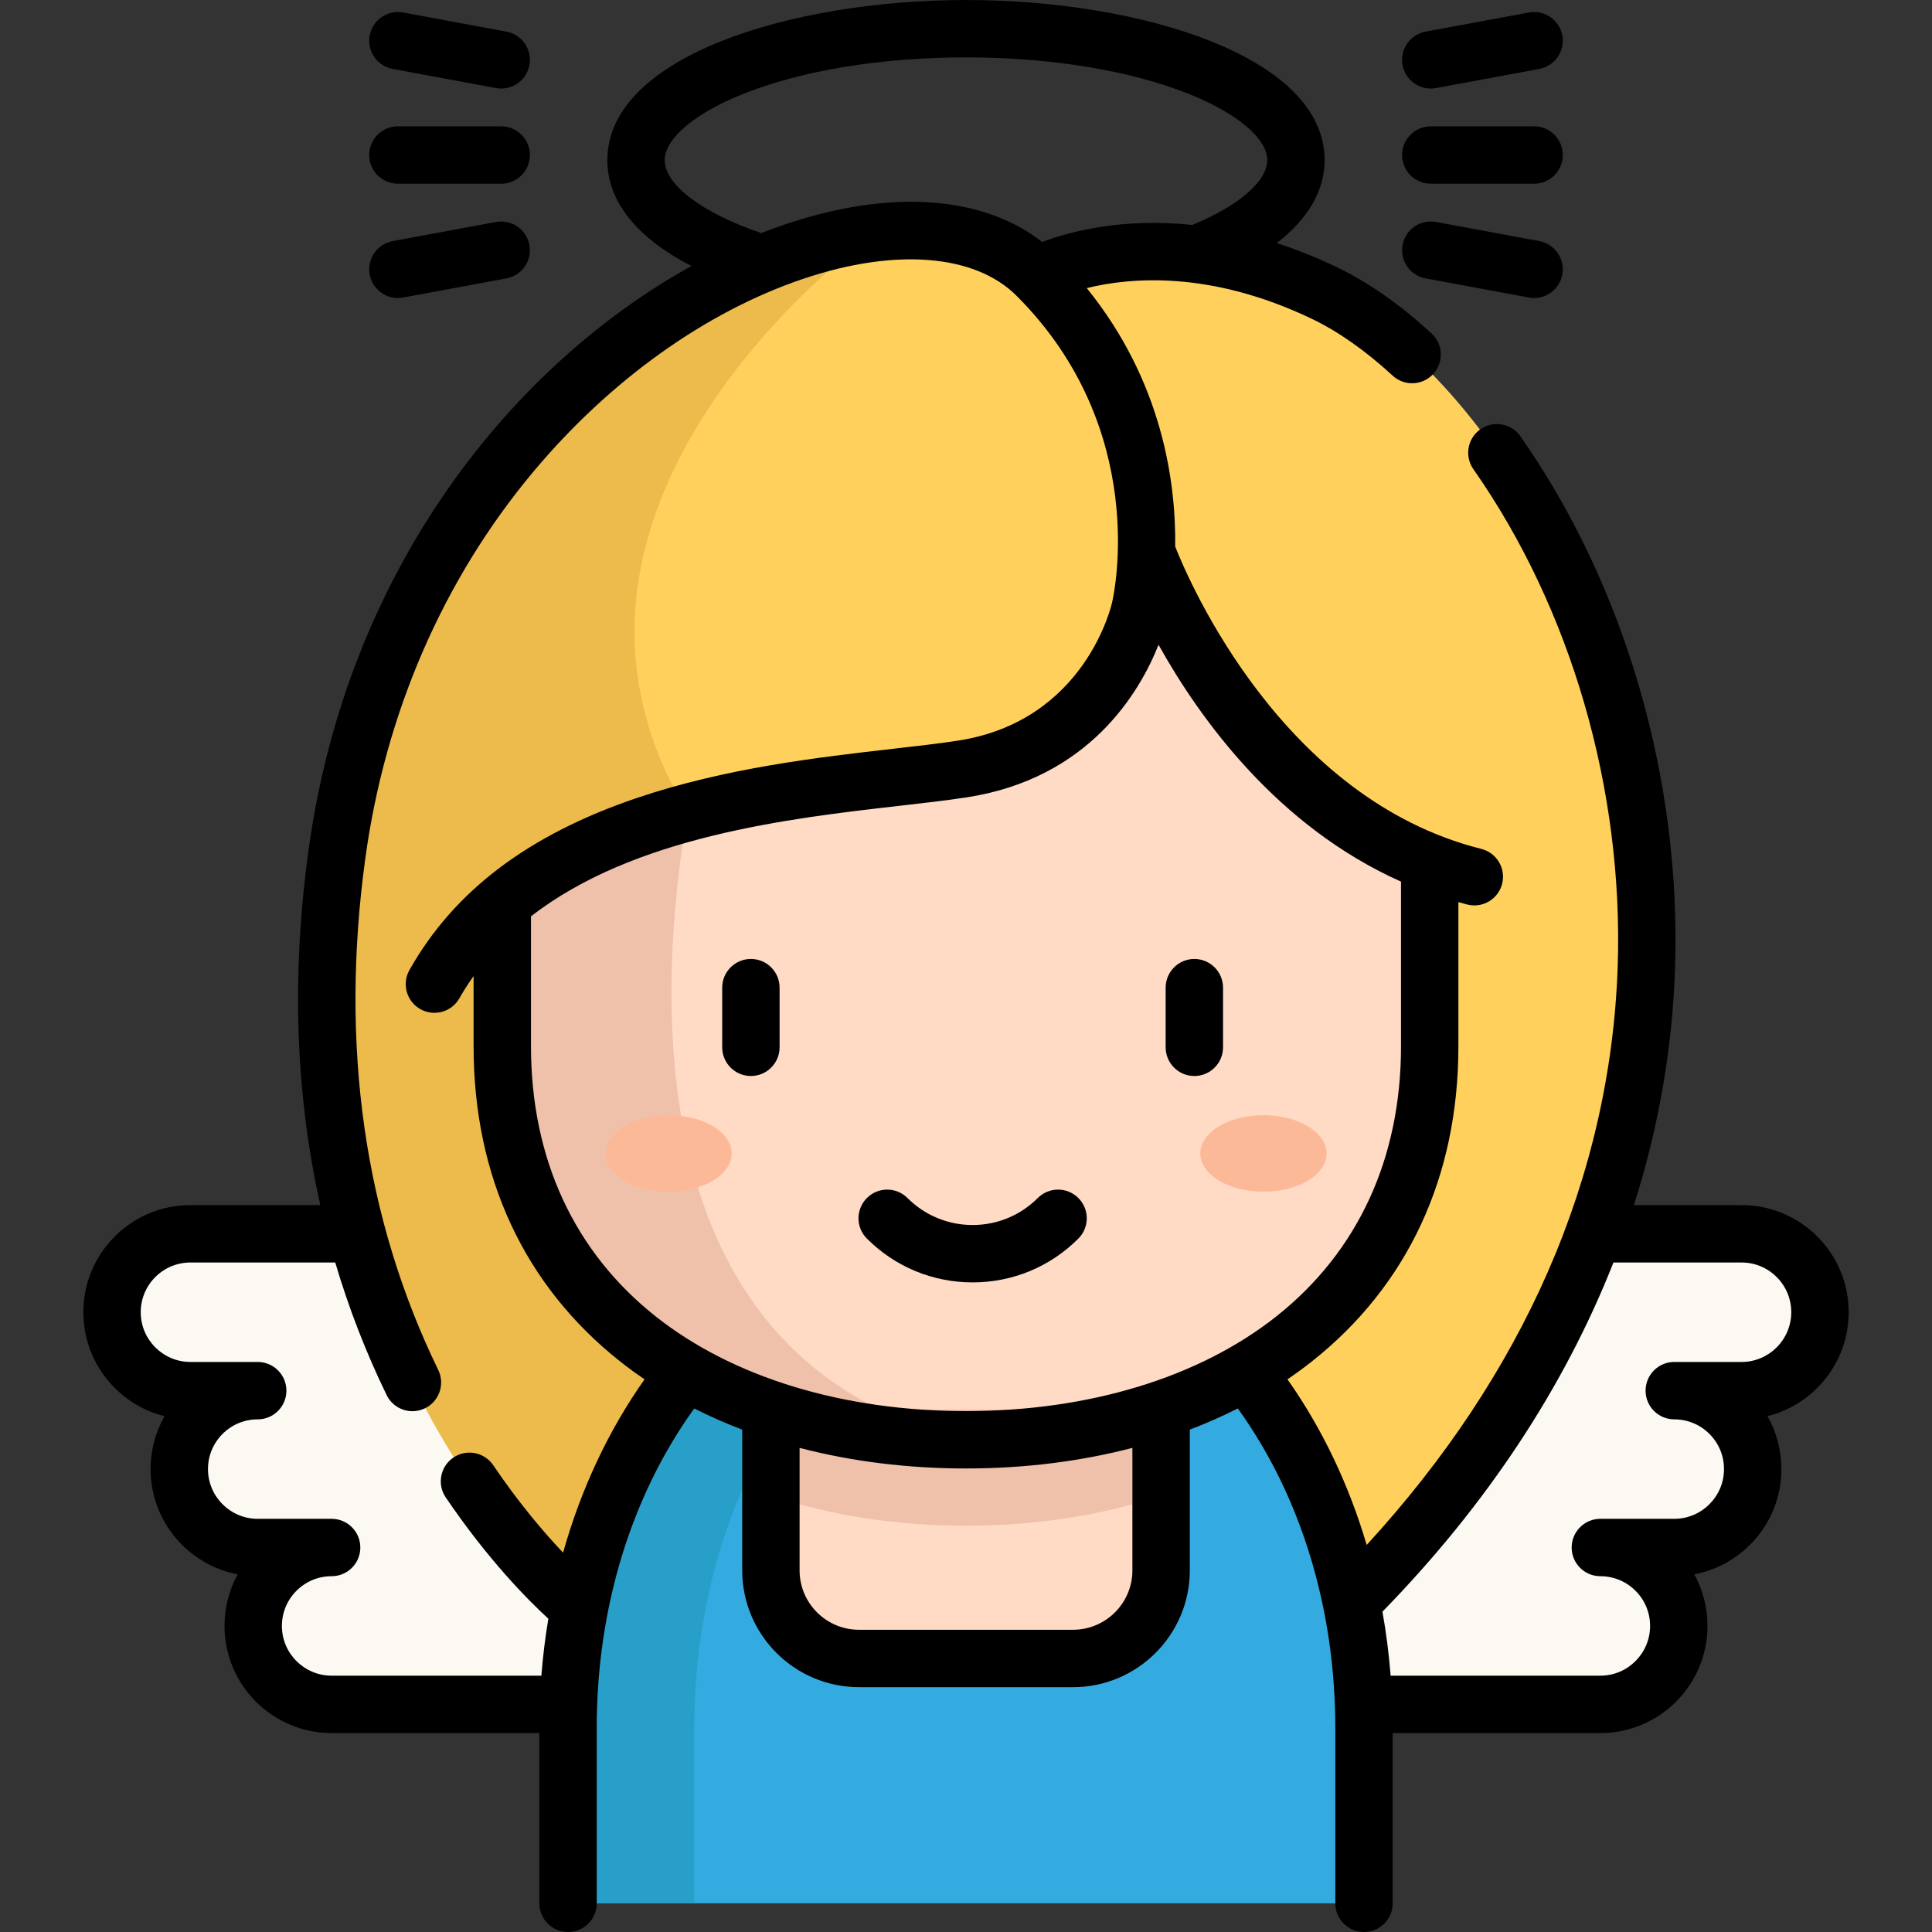 <svg width="512" height="512" viewBox="0 0 512 512" fill="none" xmlns="http://www.w3.org/2000/svg">
<rect x="0" y="0" width="512" height="512" fill="#333333" stroke="none"/>
<rect width="512" height="512" />
<rect width="512" height="512" />
<g clip-path="url(#clip0)">
<path d="M422.44 326.97H461.524C467.262 326.97 472.453 329.292 476.225 333.063C479.976 336.814 482.308 342.015 482.308 347.754C482.308 359.231 473.001 368.538 461.524 368.538H443.7C449.438 368.538 454.629 370.86 458.401 374.631C462.152 378.382 464.484 383.583 464.484 389.322C464.484 400.799 455.177 410.106 443.7 410.106H424.112H424.11C429.848 410.106 435.039 412.428 438.811 416.199C442.562 419.95 444.894 425.151 444.894 430.89C444.894 442.367 435.587 451.674 424.11 451.674H361.342H150.654H87.886C76.409 451.674 67.102 442.367 67.102 430.89C67.102 425.152 69.434 419.95 73.185 416.199C76.957 412.427 82.148 410.106 87.886 410.106H68.298C56.821 410.106 47.514 400.799 47.514 389.322C47.514 383.584 49.846 378.382 53.597 374.631C57.369 370.859 62.56 368.538 68.298 368.538H50.475C38.998 368.538 29.691 359.231 29.691 347.754C29.691 342.016 32.023 336.814 35.774 333.063C39.546 329.291 44.737 326.97 50.475 326.97H94.629" fill="#FCF8F2"/>
<path d="M350.821 77.581C305.866 56.118 274.781 73.019 274.781 73.019C264.987 63.225 249.597 59.585 231.732 61.735C178.352 68.153 102.931 126.328 89.254 226.609C71.004 360.429 153.594 426.107 153.594 426.107L207.694 425.722L358.131 424.647C500.73 282.056 417.736 109.507 350.821 77.581Z" fill="#FFD15C"/>
<path d="M182.216 215.354C209.347 260.258 211.446 351.597 207.694 425.72L153.594 426.105C153.594 426.105 71.005 360.427 89.254 226.607C102.931 126.326 178.352 68.151 231.732 61.733C231.733 61.734 132.232 132.633 182.216 215.354Z" fill="#EDBB4C"/>
<path d="M361.466 504.396V457.9C361.466 420.965 349.482 387.558 330.158 363.489L181.85 363.499C162.506 387.568 150.532 420.975 150.532 457.9V504.396" fill="#34ABE0"/>
<path d="M215.306 363.5L330.159 363.492C330.158 363.491 330.158 363.491 330.157 363.49L181.85 363.5C162.506 387.569 150.532 420.976 150.532 457.901V504.397H183.987V457.9C183.988 420.975 195.962 387.569 215.306 363.5Z" fill="#279FC9"/>
<path d="M307.701 373.557V416.17C307.701 429.056 297.248 439.509 284.362 439.509H227.636C214.75 439.509 204.297 429.056 204.297 416.17V373.557H307.701Z" fill="#FFDAC5"/>
<path d="M378.884 228.555V277.301C378.884 345.159 323.862 381.556 256.004 381.556C188.136 381.556 133.114 345.158 133.114 277.301V239.22C147.004 227.459 164.432 220.159 182.215 215.354C209.468 207.973 237.572 206.473 255.01 203.796C294.551 197.713 302.155 161.214 302.155 161.214C302.155 161.214 303.554 155.354 303.767 146.067C303.768 146.067 325.515 207.74 378.884 228.555Z" fill="#FFDAC5"/>
<path d="M307.701 373.557V396.328C291.986 401.631 274.467 404.327 256.004 404.327C237.531 404.327 220.012 401.63 204.297 396.328V373.557H307.701Z" fill="#EFC1AB"/>
<path d="M256.005 381.557C188.137 381.557 133.115 345.159 133.115 277.302V239.221C147.005 227.46 164.433 220.16 182.216 215.355C173.973 263.371 168.67 361.066 256.005 381.557Z" fill="#EFC1AB"/>
<path d="M334.827 315.818C344.066 315.818 351.556 311.279 351.556 305.679C351.556 300.079 344.066 295.54 334.827 295.54C325.588 295.54 318.098 300.079 318.098 305.679C318.098 311.279 325.588 315.818 334.827 315.818Z" fill="#FCB997"/>
<path d="M177.172 315.818C186.411 315.818 193.901 311.279 193.901 305.679C193.901 300.079 186.411 295.54 177.172 295.54C167.933 295.54 160.443 300.079 160.443 305.679C160.443 311.279 167.933 315.818 177.172 315.818Z" fill="#FCB997"/>
<path d="M198.995 254.136C194.796 254.136 191.391 257.541 191.391 261.74V277.548C191.391 281.747 194.796 285.152 198.995 285.152C203.194 285.152 206.599 281.747 206.599 277.548V261.74C206.599 257.541 203.195 254.136 198.995 254.136Z" fill="black"/>
<path d="M316.514 285.153C320.713 285.153 324.118 281.748 324.118 277.549V261.74C324.118 257.541 320.713 254.136 316.514 254.136C312.315 254.136 308.91 257.541 308.91 261.74V277.548C308.91 281.748 312.314 285.153 316.514 285.153Z" fill="black"/>
<path d="M275.02 317.487C270.408 322.099 264.276 324.639 257.754 324.639C251.232 324.639 245.1 322.099 240.488 317.487C237.518 314.517 232.704 314.517 229.735 317.487C226.765 320.457 226.765 325.271 229.735 328.24C237.219 335.724 247.17 339.847 257.755 339.847C268.34 339.847 278.29 335.726 285.774 328.24C288.744 325.27 288.744 320.456 285.774 317.487C282.805 314.516 277.99 314.517 275.02 317.487Z" fill="black"/>
<path d="M379.178 48.684H406.551C410.75 48.684 414.155 45.279 414.155 41.08C414.155 36.881 410.75 33.476 406.551 33.476H379.178C374.979 33.476 371.574 36.881 371.574 41.08C371.574 45.279 374.978 48.684 379.178 48.684Z" fill="black"/>
<path d="M379.169 23.465C379.628 23.465 380.095 23.422 380.562 23.336L407.935 18.267C412.064 17.503 414.792 13.535 414.027 9.406C413.263 5.277 409.294 2.55 405.166 3.314L377.793 8.383C373.664 9.147 370.936 13.115 371.701 17.244C372.379 20.905 375.574 23.465 379.169 23.465Z" fill="black"/>
<path d="M377.793 73.777L405.166 78.846C405.634 78.932 406.1 78.975 406.559 78.975C410.153 78.975 413.349 76.416 414.027 72.754C414.791 68.625 412.064 64.657 407.935 63.893L380.562 58.824C376.43 58.062 372.465 60.787 371.701 64.916C370.936 69.045 373.663 73.011 377.793 73.777Z" fill="black"/>
<path d="M105.449 48.684H132.822C137.021 48.684 140.426 45.279 140.426 41.08C140.426 36.881 137.021 33.476 132.822 33.476H105.449C101.25 33.476 97.845 36.881 97.845 41.08C97.845 45.279 101.249 48.684 105.449 48.684Z" fill="black"/>
<path d="M104.064 18.266L131.437 23.335C131.905 23.421 132.371 23.464 132.83 23.464C136.424 23.464 139.62 20.905 140.298 17.243C141.062 13.114 138.335 9.146 134.206 8.382L106.833 3.313C102.704 2.549 98.736 5.276 97.972 9.405C97.208 13.534 99.935 17.501 104.064 18.266Z" fill="black"/>
<path d="M105.44 78.975C105.899 78.975 106.366 78.932 106.833 78.846L134.206 73.777C138.335 73.013 141.063 69.045 140.298 64.916C139.533 60.787 135.564 58.06 131.437 58.824L104.064 63.893C99.935 64.657 97.207 68.625 97.972 72.754C98.65 76.416 101.846 78.975 105.44 78.975Z" fill="black"/>
<path d="M489.912 347.754C489.912 340.172 486.961 333.046 481.601 327.687C476.236 322.322 469.105 319.366 461.523 319.366H433.004C439.498 298.998 443.175 278.037 443.9 256.731C445.606 206.629 430.668 155.196 402.918 115.617C400.506 112.178 395.765 111.347 392.326 113.757C388.887 116.168 388.055 120.91 390.466 124.349C416.362 161.281 430.298 209.344 428.702 256.215C427.757 283.98 421.51 311.225 410.135 337.193C398.999 362.617 382.894 386.864 362.184 409.428C357.468 393.445 350.398 378.593 341.194 365.533C343.402 364.035 345.543 362.472 347.606 360.842C373.042 340.731 386.488 311.844 386.488 277.303V239.066C387.277 239.283 388.056 239.514 388.857 239.716C389.479 239.872 390.101 239.947 390.714 239.947C394.118 239.947 397.217 237.644 398.084 234.192C399.106 230.118 396.633 225.988 392.559 224.966C339.855 211.741 315.178 154.313 311.44 144.85C311.659 127.709 308 101.045 288.004 76.352C299.536 73.499 320.732 71.645 347.545 84.442C354.594 87.807 361.838 92.892 369.074 99.557C370.535 100.902 372.381 101.567 374.223 101.567C376.274 101.567 378.32 100.742 379.819 99.114C382.664 96.025 382.465 91.214 379.376 88.369C371.022 80.676 362.517 74.737 354.094 70.717C348.656 68.122 343.404 66.054 338.361 64.42C346.644 58.018 351.043 50.52 351.043 42.443C351.043 14.877 302.077 0.003 256.004 0.003C209.926 0.003 160.955 14.877 160.955 42.443C160.955 53.368 168.746 63.041 183.245 70.495C136.865 96.121 92.072 149.683 81.723 225.582C77.225 258.566 78.297 289.939 84.885 319.369H50.475C42.893 319.369 35.763 322.324 30.398 327.69C25.039 333.049 22.087 340.176 22.087 347.757C22.087 361.041 31.257 372.222 43.601 375.304C41.193 379.53 39.911 384.328 39.911 389.326C39.911 403.167 49.868 414.726 62.996 417.217C60.713 421.358 59.499 426.033 59.499 430.894C59.499 446.547 72.234 459.282 87.887 459.282H142.93V504.399C142.93 508.598 146.335 512.003 150.534 512.003C154.733 512.003 158.138 508.598 158.138 504.399V457.9C158.138 426.208 167.277 396.416 183.98 373.26C188.054 375.318 192.297 377.19 196.696 378.863V416.169C196.696 433.231 210.577 447.113 227.64 447.113H284.365C301.427 447.113 315.309 433.232 315.309 416.169V378.865C319.712 377.191 323.958 375.318 328.035 373.257C344.731 396.428 353.866 426.221 353.866 457.9V504.396C353.866 508.595 357.271 512 361.47 512C365.669 512 369.074 508.595 369.074 504.396V459.279H424.114C439.767 459.279 452.502 446.544 452.502 430.891C452.502 426.03 451.288 421.356 449.005 417.214C462.133 414.724 472.092 403.165 472.092 389.323C472.092 384.326 470.81 379.527 468.402 375.301C480.742 372.22 489.912 361.038 489.912 347.754ZM371.281 233.631V277.301C371.281 307.025 359.833 331.787 338.175 348.91C317.75 365.059 288.568 373.952 256.005 373.952C223.437 373.952 194.252 365.058 173.825 348.91C152.167 331.788 140.718 307.025 140.718 277.301V242.84C168.053 221.593 209.145 216.889 238.487 213.535C244.93 212.799 251.015 212.102 256.17 211.31C288.685 206.309 302.071 183.362 307.025 170.871C318.16 190.852 338.724 219.124 371.281 233.631ZM176.163 42.44C176.163 36.722 184.141 29.991 196.984 24.874C212.627 18.641 233.588 15.208 256.005 15.208C278.417 15.208 299.375 18.641 315.017 24.874C327.86 29.991 335.837 36.722 335.837 42.44C335.837 48.039 328.275 54.536 315.991 59.61C297.199 57.644 283.204 61.476 276.176 64.128C260.419 51.816 235.98 50.056 208.074 59.457C205.974 60.165 203.865 60.939 201.751 61.768C186.12 56.453 176.163 48.991 176.163 42.44ZM149.224 411.471C144.204 406.182 137.606 398.471 130.714 388.299C128.359 384.822 123.629 383.914 120.154 386.269C116.677 388.625 115.769 393.353 118.124 396.829C129.368 413.422 139.995 424.095 145.321 428.975C144.49 433.938 143.865 438.974 143.468 444.071H87.886C80.619 444.071 74.706 438.158 74.706 430.891C74.706 427.372 76.076 424.064 78.562 421.577C81.055 419.084 84.367 417.711 87.886 417.711C92.085 417.711 95.49 414.306 95.49 410.107C95.49 405.908 92.085 402.503 87.886 402.503H68.298C61.031 402.503 55.118 396.59 55.118 389.323C55.118 385.803 56.488 382.496 58.974 380.009C61.467 377.516 64.779 376.143 68.298 376.143C72.497 376.143 75.902 372.738 75.902 368.539C75.902 364.34 72.497 360.935 68.298 360.935H50.475C43.208 360.935 37.295 355.022 37.295 347.755C37.295 344.236 38.665 340.928 41.151 338.441C43.644 335.948 46.956 334.575 50.475 334.575H88.84C92.414 346.644 96.95 358.364 102.463 369.703C103.778 372.409 106.487 373.983 109.307 373.983C110.423 373.983 111.556 373.736 112.626 373.216C116.403 371.379 117.975 366.829 116.139 363.052C96.542 322.751 90.032 277.189 96.79 227.634C102.052 189.042 117.45 153.567 141.318 125.042C161.644 100.751 187.075 82.577 212.926 73.868C237.263 65.669 258.376 67.361 269.406 78.39C304.845 113.829 295.181 157.627 294.758 159.454C294.742 159.524 294.726 159.594 294.711 159.664C294.646 159.977 287.79 191.058 253.856 196.28C248.994 197.028 243.05 197.708 236.758 198.426C216.951 200.69 192.301 203.508 168.781 211.471C140.038 221.203 120.322 236.118 108.507 257.068C106.444 260.726 107.737 265.363 111.395 267.427C115.052 269.49 119.69 268.198 121.754 264.539C122.913 262.485 124.181 260.54 125.509 258.658V277.3C125.509 311.841 138.955 340.729 164.392 360.839C166.457 362.471 168.601 364.036 170.812 365.535C161.213 379.147 153.933 394.707 149.224 411.471ZM300.097 416.169C300.097 424.846 293.038 431.905 284.361 431.905H227.636C218.959 431.905 211.9 424.846 211.9 416.169V383.703C225.644 387.289 240.502 389.161 256.003 389.161C271.5 389.161 286.355 387.29 300.096 383.704V416.169H300.097ZM461.524 360.935H443.7C439.501 360.935 436.096 364.34 436.096 368.539C436.096 372.738 439.501 376.143 443.7 376.143C447.219 376.143 450.53 377.516 453.024 380.01C455.51 382.496 456.88 385.803 456.88 389.323C456.88 396.59 450.967 402.503 443.7 402.503H424.11C419.911 402.503 416.506 405.908 416.506 410.107C416.506 414.306 419.911 417.711 424.11 417.711C427.629 417.711 430.94 419.084 433.434 421.577C435.921 424.064 437.29 427.371 437.29 430.891C437.29 438.158 431.377 444.071 424.11 444.071H368.532C368.084 438.336 367.358 432.675 366.362 427.112C393.995 398.795 414.573 367.576 427.579 334.574H461.523C465.042 334.574 468.353 335.947 470.847 338.44C473.334 340.927 474.703 344.234 474.703 347.754C474.705 355.022 468.793 360.935 461.524 360.935Z" fill="black"/>
</g>
<defs>
<clipPath id="clip0">
<rect width="512" height="512" fill="white"/>
</clipPath>
</defs>
</svg>
